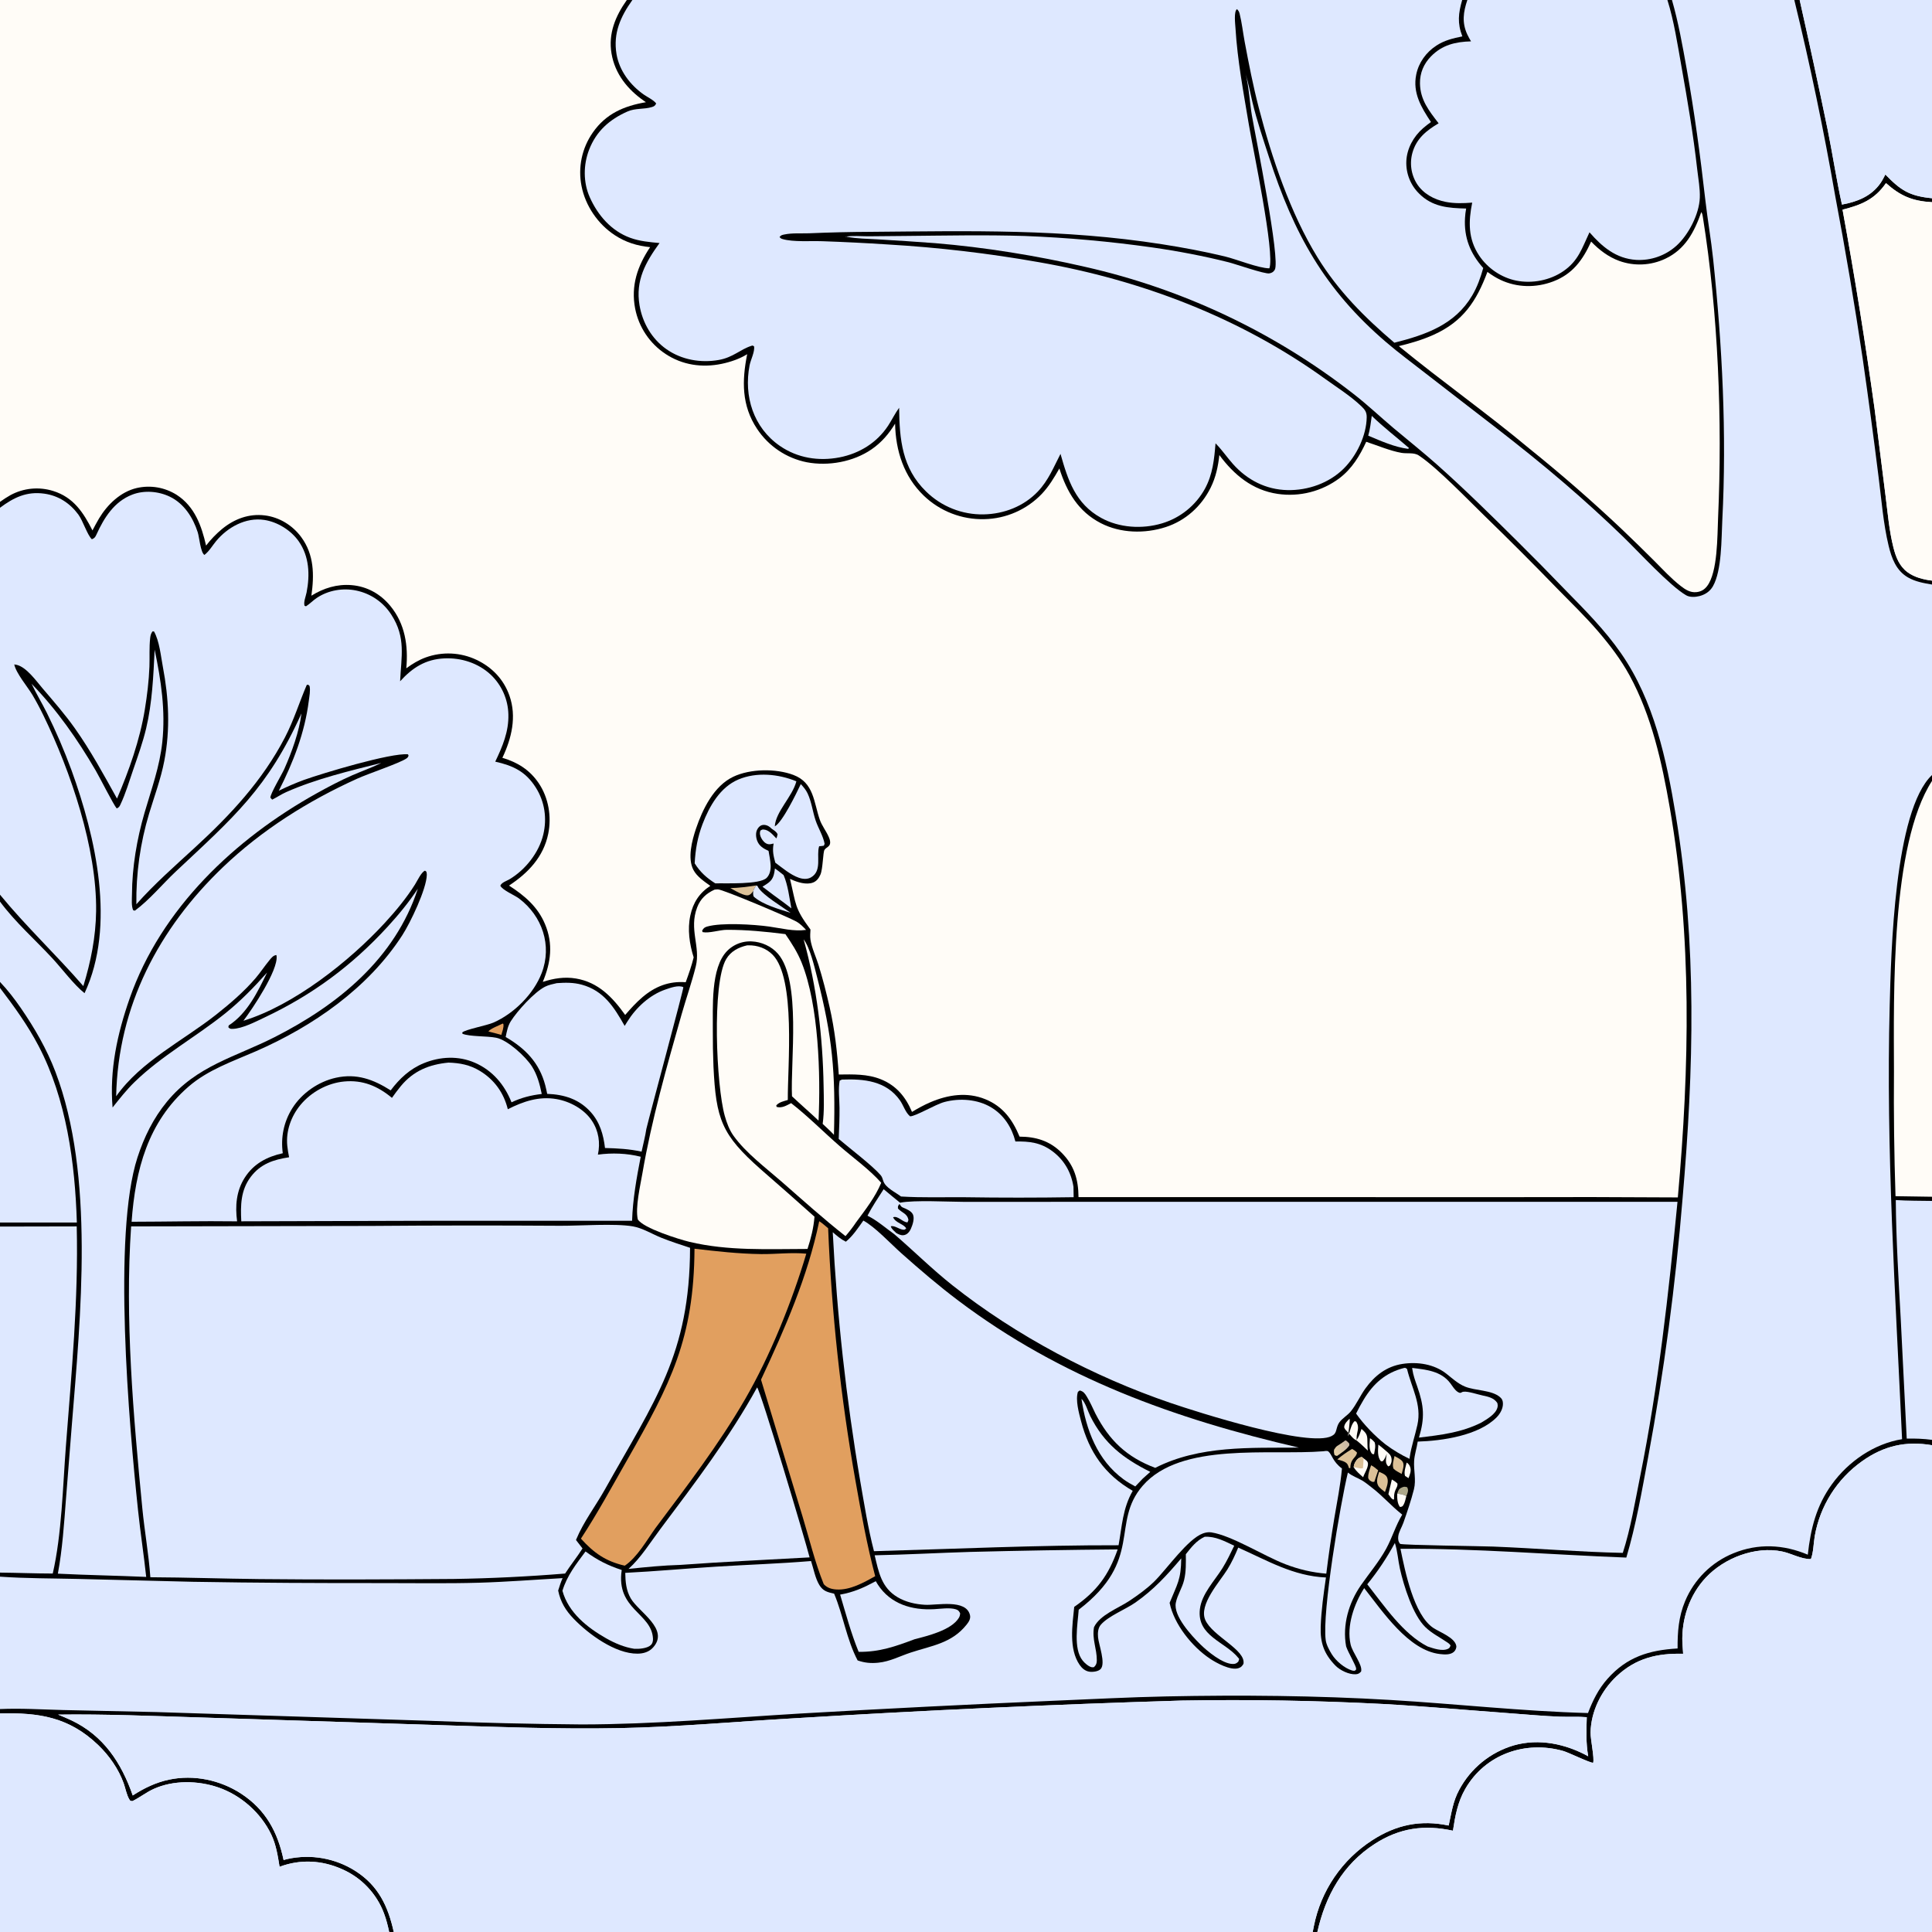 <svg xmlns="http://www.w3.org/2000/svg" width="1024" height="1024" viewBox="0 0 1024 1024" fill="none"><rect x="0" y="0" width="1024" height="1024" fill="#333333" stroke="none"/><g clip-path="url(#clip0_6921_1939)"><path d="M0 0H332.232H335.181H774.993H777.721H883.763H886.171H951.022H953.862H1024V105.073V107.164V307.738V309.815V410.777V413.905V634.301V636.517V763.155V765.983V1024H698.218H695.759H208.709H206.275H0V908.135V905.839V835.662V833.509V650.102V647.97V523.61V520.433V477.867V474.207V269.127V266.004V0Z" fill="black"></path><path d="M745.571 775.176C746.493 775.806 746.969 776.368 747.38 777.429C748.171 779.472 747.286 781.56 746.522 783.453L744.691 782.255C743.991 780.067 745.061 777.357 745.571 775.176Z" fill="#FFFCF7"></path><path d="M726.11 762.289C727.153 762.85 727.781 763.585 728.581 764.44C729.281 766.517 728.65 768.637 728.286 770.743C727.943 770.813 727.591 770.66 727.247 770.6C725.322 768.313 725.966 765.112 726.11 762.289Z" fill="#FFFCF7"></path><path d="M740.555 791.639C741.235 789.947 741.238 789.178 743.04 788.381C744.254 787.844 744.63 787.938 745.838 788.274C746.506 789.607 746.363 790.367 745.874 791.758C745.728 792.175 745.555 792.582 745.39 792.993C743.873 792.033 742.303 791.904 740.555 791.639Z" fill="#ACA789"></path><path d="M740.557 791.639C742.305 791.904 743.875 792.033 745.392 792.993C744.983 794.456 744.641 796.402 743.839 797.691C743.279 798.591 743.007 798.566 742.046 798.746C740.565 796.965 740.484 793.857 740.557 791.639Z" fill="#FFFCF7"></path><path d="M266.485 542.49L266.808 542.781C267.122 544.551 266.186 546.812 265.718 548.531C263.918 547.975 262.063 547.545 260.241 547.064L258.859 546.703C259.93 545.165 264.618 543.46 266.485 542.49Z" fill="#E19F5F"></path><path d="M737.705 784.158C738.894 784.823 739.728 785.346 740.684 786.345C740.714 787.206 740.626 787.668 740.236 788.442C739.237 790.421 738.861 791.566 738.876 793.811C738.878 794.026 738.887 794.24 738.893 794.455L738.661 794.835C737.561 794.677 736.579 792.857 735.875 791.966L737.705 784.158Z" fill="#FFFCF7"></path><path d="M726.728 776.625C728.071 777.223 729.302 778.389 730.465 779.302L728.422 785.38L727.476 785.444C726.058 784.769 725.88 784.795 725.171 783.42C725.075 780.984 725.953 778.895 726.728 776.625Z" fill="#DCC198"></path><path d="M387.086 470.705C391.726 470.644 396.264 469.958 400.85 469.318C400.19 470.306 399.503 471.115 399.265 472.296C398.586 473.132 398.015 473.975 396.987 474.398C394.68 475.347 389.175 471.775 387.086 470.705Z" fill="#DCC198"></path><path d="M739.123 771.717C740.473 772.5 742.601 773.441 743.444 774.77C744.536 776.492 743.369 779.43 742.889 781.248C741.356 780.245 739.949 779.775 738.604 778.441C737.771 776.367 738.682 773.842 739.123 771.717Z" fill="#DCC198"></path><path d="M713.094 763.412C713.957 763.813 713.561 763.56 714.436 764.365C715.343 765.2 715.122 765.009 715.16 766.104C713.672 768.427 710.989 769.986 708.789 771.606C708.246 771.756 707.85 771.428 707.343 771.214C707.026 770.131 706.917 769.482 707.089 768.363C707.707 767.404 708.044 766.762 709.048 766.179C710.482 765.347 711.763 764.399 713.094 763.412Z" fill="url(#paint0_linear_6921_1939)"></path><path d="M730.969 780.076C732.389 780.749 734.452 781.461 735.141 782.979C736.247 785.413 734.839 788.463 734.057 790.81C732.971 789.895 731.13 788.631 730.465 787.418C729.162 785.041 730.295 782.488 730.969 780.076Z" fill="#DCC198"></path><path d="M730.565 765.658C732.298 767.016 733.961 768.436 735.618 769.886C736.984 771.085 737.59 772.174 737.59 774.053C737.59 775.108 737.212 775.807 736.763 776.725L735.79 777.224C734.937 776.294 734.562 775.516 734.566 774.207C734.57 772.995 734.835 771.681 735.021 770.488C734.456 772.042 733.999 773.217 732.908 774.475L731.923 774.532C729.924 772.163 730.373 768.541 730.565 765.658Z" fill="#FFFCF7"></path><path d="M716.637 767.963C717.675 768.537 718.414 769.021 719.226 769.89C718.949 772.631 715.952 772.897 715.727 777.517C715.716 777.727 715.71 777.936 715.702 778.146L715.001 778.134C714.762 777.442 714.514 776.582 714.107 775.975C713.156 774.556 710.391 774.013 708.812 773.519C711.309 771.377 713.814 769.65 716.637 767.963Z" fill="#DCC198"></path><path d="M717.477 777.635C717.599 776.482 717.889 775.652 718.49 774.672C719.29 773.368 720.177 772.571 721.692 772.195L722.718 772.956C723.824 773.843 725.099 774.384 725.063 775.989C725.012 778.277 723.205 780.797 722.489 782.972C720.649 781.308 718.766 779.783 717.477 777.635Z" fill="#FFFCF7"></path><path d="M717.477 777.635C717.599 776.482 717.889 775.652 718.49 774.672C719.29 773.368 720.177 772.571 721.692 772.195L722.718 772.956C722.659 774.707 722.569 776.428 722.38 778.17C720.738 778.619 719.201 777.689 717.477 777.635Z" fill="#DCC198"></path><path d="M400.849 469.318C401.724 469.636 401.236 469.33 401.885 470.388C404.431 474.537 414.809 480.788 419.056 483.815C413.098 481.945 404.015 479.434 399.454 475.169C399.067 474.107 399.139 473.408 399.264 472.296C399.502 471.115 400.189 470.306 400.849 469.318Z" fill="#DEE8FF"></path><path d="M718.905 763.378C717.224 762.88 715.178 759.811 713.819 758.506C713.206 757.918 712.347 757.05 712.464 756.124C712.668 754.502 714.153 753.011 715.312 751.953C715.668 753.201 714.595 759.502 714.474 761.304C715.564 758.847 716.014 755.146 717.887 753.28L718.767 753.44C720.913 756.773 719.016 758.789 719.037 762.259C719.039 762.58 719.052 762.9 719.059 763.221C720.324 761.429 720.914 759.402 721.631 757.349C723.477 759.027 724.568 759.926 724.717 762.545C724.838 764.679 724.701 766.727 724.99 768.861C723.009 766.963 721.055 765.086 718.905 763.378Z" fill="#FFFCF7"></path><path d="M727.068 220.414C733.24 226.419 740.277 231.808 746.793 237.46L746.336 237.909C738.998 236.949 731.964 233.75 725.188 230.916C726.172 227.485 726.573 223.941 727.068 220.414Z" fill="#DEE8FF"></path><path d="M410.737 460.301C412.316 461.404 413.811 462.62 415.323 463.812C417.654 469.212 418.351 475.696 419.444 481.454L415.757 478.632C411.831 475.807 407.954 472.917 404.125 469.963C405.26 469.247 406.479 468.537 407.524 467.696C409.992 465.709 410.322 463.293 410.737 460.301Z" fill="#DEE8FF"></path><path d="M573.203 741.416C575.313 743.318 576.554 747.926 577.855 750.529C585.179 765.174 595.379 772.989 609.674 780.121L605.693 783.683L601.72 787.851C599.576 786.72 597.409 785.464 595.452 784.03C581.623 773.901 575.608 757.811 573.203 741.416Z" fill="#DEE8FF"></path><path d="M425.938 497.857C429.378 502.478 431.593 512.17 433.051 517.815C441.255 549.573 442.89 568.439 442.013 601.474C440.123 599.448 438.043 597.584 436.031 595.679C436.935 589.194 436.636 582.216 436.525 575.672C436.08 549.346 432.984 523.26 425.938 497.857Z" fill="#FFFCF7"></path><path d="M739.311 817.811C740.719 822.008 741.004 827.077 741.998 831.484C744.023 840.461 748.833 856.036 755.519 862.458C758.91 865.715 762.915 867.675 766.753 870.278C767.456 870.754 768.634 871.439 768.802 872.279C768.42 873.019 768.377 873.455 767.587 873.85C764.468 875.412 759.79 873.707 756.657 872.667C743.596 865.999 733.636 851.076 724.68 839.71C730.295 832.825 735.085 825.616 739.311 817.811Z" fill="#DEE8FF"></path><path d="M748.477 725.025C755.882 725.93 763.809 726.666 768.665 733.104C769.831 734.649 771.042 736.807 772.734 737.812C774.499 738.859 774.256 737.768 775.785 737.624C778.289 737.388 783.292 739.107 785.908 739.658C788.874 740.283 791.859 740.924 793.613 743.609C793.826 744.548 793.914 745.117 793.658 746.073C792.709 749.612 788.074 752.201 785.149 753.995C774.655 759.29 763.586 760.59 752.082 761.955C755.227 751.427 754.782 745.212 751.163 734.857C750.099 731.811 749.017 728.902 748.559 725.69C748.527 725.469 748.504 725.247 748.477 725.025Z" fill="#DEE8FF"></path><path d="M638.496 814.522C644.244 814.204 649.116 816.908 654.17 819.262C652.237 823.237 650.332 827.278 648.003 831.04C643.849 837.75 636.933 844.757 635.968 852.855C634.254 867.245 649.452 870.082 656.428 878.823C656.551 878.976 656.669 879.134 656.79 879.289L656.347 880.688C655.364 881.61 654.844 881.945 653.451 881.944C648.023 881.939 639.847 875.142 636.115 871.448C631.659 867.036 621.814 856.5 623.204 849.52C624.027 845.391 626.591 841.65 627.589 837.512C628.682 832.978 628.551 828.392 628.512 823.762C631.483 820.019 634.074 816.594 638.496 814.522Z" fill="#DEE8FF"></path><path d="M744.25 725.036C745.23 725.024 744.71 724.915 745.753 725.565C748.194 735.727 753.631 744.342 751.261 755.168C750.003 760.913 748.074 766.401 747.194 772.246L747.053 773.216C742.549 771.076 738.299 768.514 734.304 765.531C728.709 761.118 722.819 755.03 718.758 749.22C719.969 746.751 721.281 744.337 722.693 741.977C727.865 733.326 734.36 727.544 744.25 725.036Z" fill="#DEE8FF"></path><path d="M464.185 838.068C464.521 838.662 464.872 839.245 465.24 839.818C472 850.247 483.382 853.534 495.171 852.891C498.504 852.71 503.319 851.968 506.542 852.942C507.91 853.355 508.259 853.863 508.894 855.078C508.841 856.001 508.701 856.679 508.225 857.469C504.255 864.053 491.575 867.054 484.724 868.843C474.497 872.669 466.156 875.642 455.103 875.515C451.087 865.724 448.308 855.312 445.281 845.176C452.369 843.961 457.867 841.455 464.185 838.068Z" fill="#DEE8FF"></path><path d="M310.338 822.307C316.521 826.841 322.224 829.757 329.524 832.118C329.52 832.16 329.517 832.202 329.511 832.244C326.44 853.124 345.345 854.858 346.092 868.425C346.164 869.734 345.889 871.069 344.879 871.988C342.993 873.706 338.669 874.038 336.228 873.908C330.937 873.109 325.822 870.93 321.196 868.294C311.137 862.563 301.26 854.681 298.102 843.142C300.542 835.06 305.396 828.997 310.338 822.307Z" fill="#DEE8FF"></path><path d="M714.415 780.477C716.964 782.533 719.34 783.139 722.023 784.73C723.72 785.737 725.34 787.106 726.912 788.305C732.621 792.656 737.199 797.967 742.729 802.396C742.89 802.525 743.054 802.65 743.216 802.778C739.719 808.546 737.898 815.051 734.662 820.925C730.886 827.779 725.773 833.789 721.324 840.196C714.85 849.521 711.425 861.263 713.459 872.568C713.493 872.664 713.532 872.758 713.563 872.855C714.49 875.732 718.823 882.958 718.777 884.424C718.753 885.202 718.699 885.004 718.04 885.521C717.403 885.517 717.21 885.575 716.662 885.408C712.525 884.144 708.026 880.313 705.813 876.68C704.513 874.548 703.007 871.803 702.663 869.323C700.638 854.714 710.444 796.752 714.415 780.477Z" fill="#DEE8FF"></path><path d="M368.195 457.583C368.573 450.252 369.744 443.641 372.366 436.763C375.958 427.34 381.654 417.248 391.374 413.14C400.994 409.075 412.648 410.212 422.095 414.115C419.988 422.256 411.115 430.164 410.661 437.984C414.708 435.832 422.145 420.431 424.438 415.579C425.834 417.106 427.118 418.582 428.011 420.467C430.193 425.071 430.692 430.104 432.3 434.876C433.666 438.931 436.295 443.04 437.059 447.208L436.674 448.242C435.832 448.375 435.011 448.478 434.161 448.534C432.556 453.569 435.898 461.56 429.853 465.029C427.874 466.165 425.491 465.946 423.413 465.225C418.91 463.664 414.744 460.04 410.921 457.227C409.969 453.661 409.341 451.106 409.986 447.412C410.005 447.302 409.986 447.188 409.986 447.076C408.952 447.344 407.89 447.676 406.828 447.352C405.369 446.906 404.253 445.597 403.555 444.294C402.816 442.913 402.524 441.741 403.025 440.224C403.711 439.838 403.883 439.608 404.73 439.665C407.591 439.856 409.602 442.463 411.482 444.374C411.839 443.664 411.957 442.957 412.135 442.187C411.427 440.685 410.305 440.177 408.97 439.22C408.727 438.989 408.495 438.744 408.239 438.526C407.104 437.561 405.385 436.923 403.886 437.338C402.685 437.671 401.865 438.639 401.317 439.7C400.423 441.432 400.648 443.864 401.319 445.621C402.417 448.496 404.699 449.766 407.349 450.997C407.788 453.457 408.29 455.971 408.448 458.467C408.596 460.817 408.091 463.54 406.367 465.269C402.67 468.98 384.571 468.032 379.115 468.207C374.482 465.252 371.127 462.269 368.195 457.583Z" fill="#DEE8FF"></path><path d="M0 523.609C7.512 533.487 14.697 543.382 20.467 554.403C35.222 582.587 39.796 616.506 40.733 647.956L0 647.969V523.609Z" fill="#DEE8FF"></path><path d="M401.284 735.354C403.249 737.456 426.807 816.333 429.107 825.451C406.273 826.744 383.438 827.754 360.626 829.427C351.503 829.684 342.201 830.597 333.125 831.562C339.664 825.704 344.765 817.39 350.044 810.359C368.168 786.219 386.714 761.846 401.284 735.354Z" fill="#DEE8FF"></path><path d="M295.104 521.087C299.584 520.755 303.945 520.697 308.319 521.889C320.009 525.074 325.51 533.888 331.084 543.752C331.548 542.989 332.02 542.23 332.499 541.475C337.092 534.073 344.334 527.339 352.681 524.465C355.3 523.563 359.604 521.969 362.185 523.219C362.429 524.1 344.441 590.506 342.582 598.347C341.995 602.354 340.887 606.423 340.05 610.395C333.577 608.97 327.256 608.637 320.662 608.466C319.832 601.421 317.957 594.812 313.09 589.414C306.894 582.54 299.04 580.107 290.023 579.767C289.714 578.253 289.401 576.735 289.006 575.24C285.847 563.286 278.487 555.724 268.016 549.639C268.598 546.783 269.147 543.772 270.727 541.279C274.179 535.831 283.113 525.899 288.883 522.972C290.786 522.006 293.035 521.574 295.104 521.087Z" fill="#DEE8FF"></path><path d="M446.234 572.203C457.82 571.75 469.682 572.836 476.991 583.205C478.84 585.829 479.893 589.647 482.366 591.678C485.288 591.711 495.715 585.377 500.552 584.087C508.647 581.929 518.149 582.588 525.411 586.97C532.105 591.01 536.291 597.578 538.181 605.015C545.533 604.879 551.518 605.539 557.671 610.08C564.017 614.763 567.739 621.293 568.965 629.031L569.056 634.539C549.751 634.841 530.446 634.847 511.14 634.557C499.991 634.475 488.698 634.864 477.572 634.171C474.62 631.923 469.26 629.513 468.14 625.878C467.807 624.795 467.515 623.733 466.756 622.855C462.332 617.739 450.392 608.655 444.531 603.66C444.779 598.173 445.005 592.642 444.959 587.149C444.921 582.544 444.217 577.271 445.042 572.756L446.234 572.203Z" fill="#DEE8FF"></path><path d="M434.201 647.275C435.863 648.268 437.416 649.776 438.929 651C439.838 673.461 441.503 695.866 443.923 718.214C446.343 740.562 449.514 762.804 453.435 784.938C456.434 801.876 459.467 818.774 463.87 835.416C457.872 838.769 450.595 842.861 443.487 842.471C440.798 842.323 438.454 841.657 436.607 839.647C431.921 828.072 428.955 815.587 425.324 803.639L403.352 731.255C415.987 704.296 428.142 676.565 434.201 647.275Z" fill="#E19F5F"></path><path d="M395.91 501.071C396.148 501.062 396.386 501.048 396.623 501.042C401.372 500.93 406.095 502.596 409.465 505.987C421.925 518.518 417.418 565.037 417.553 583.011C415.298 583.704 413.094 584.078 411.445 585.862L411.615 586.683C414.581 587.432 416.763 585.958 419.325 584.685C428.366 591.737 436.411 599.921 445.042 607.442C452.336 613.798 460.621 619.646 467.067 626.889C463.993 634.363 458.61 641.303 453.798 647.772C452.047 650.399 450.196 652.788 448.133 655.177C436.465 646.019 425.515 636.141 414.358 626.379C405.891 618.972 395.355 611.149 388.779 601.978C386.557 598.879 385.186 595.1 384.15 591.457C379.643 575.596 377.248 521.251 384.901 508.328C387.361 504.174 391.363 502.138 395.91 501.071Z" fill="#FFFCF7"></path><path d="M701.288 769.207C701.956 769.12 703.48 768.801 704.062 769.307C706.154 771.13 706.223 774.558 711.268 778.332C710.478 787.167 708.667 795.99 707.203 804.736C705.587 814.485 704.173 824.263 702.963 834.071C695.36 833.447 688.409 831.802 681.277 829.071C669.909 824.717 652.922 813.865 641.998 812.189C640.516 811.962 638.998 812.24 637.6 812.744C629.514 815.659 618.461 831.639 611.816 838.186C607.896 842.048 603.223 845.388 598.657 848.438C592.724 852.4 582.966 855.906 579.848 862.436C578.719 868.781 581.373 873.875 581.333 879.987C581.323 881.61 580.985 882.474 579.85 883.603C579.392 883.676 579.083 883.759 578.596 883.653C576.904 883.288 574.869 881.435 573.824 880.134C568.716 873.778 571.188 860.859 571.737 853.188C606.198 826.752 588.554 807.305 605.597 787.54C625.833 764.074 673.174 771.503 701.288 769.207Z" fill="#DEE8FF"></path><path d="M0 650.103L40.664 650.02C41.607 688.86 37.891 727.837 34.926 766.524C33.287 787.912 32.741 813.215 27.958 834.008C18.629 833.989 9.322 833.607 0 833.51V650.103Z" fill="#DEE8FF"></path><path d="M368.101 661.848C379.915 663.231 391.466 664.539 403.38 664.689C411.331 664.79 419.441 663.696 427.355 664.481C419.739 690.002 408.163 718.769 394.811 741.774C380.935 765.684 363.963 787.826 347.409 809.916C342.781 816.379 337.75 825.402 331.147 829.846C321.046 827.533 314.804 823.136 307.906 815.511C316.687 802.093 324.588 787.517 332.543 773.583C355.477 733.405 367.813 709.432 368.101 661.848Z" fill="#E19F5F"></path><path d="M378.719 471.529C379.31 471.452 379.895 471.388 380.493 471.389C383.159 471.391 417.871 486.07 422.11 488.452C424.114 489.579 425.659 491.223 427.239 492.86C420.817 493.804 414.067 491.984 407.681 491.095C399.459 489.951 382.442 488.902 374.81 491.092C373.371 491.504 372.813 492.014 372.141 493.319L372.43 494.046C375.975 494.745 381.349 492.832 385.259 492.821C395.856 492.793 405.779 493.783 416.271 495.097C419.606 499.951 422.685 504.713 424.884 510.199C433.977 532.884 434.978 569.531 433.848 593.948C429.231 589.573 424.393 585.431 419.769 581.055C418.893 562.71 424.741 519.819 412.339 505.518C408.876 501.524 403.607 499.191 398.357 498.965C398.061 498.951 397.766 498.944 397.47 498.945C397.174 498.946 396.878 498.955 396.582 498.972C396.286 498.988 395.992 499.013 395.698 499.045C395.403 499.077 395.11 499.116 394.818 499.163C394.526 499.21 394.235 499.265 393.946 499.328C393.656 499.39 393.369 499.459 393.083 499.537C392.797 499.614 392.513 499.699 392.232 499.791C391.95 499.883 391.672 499.982 391.396 500.089C391.12 500.195 390.847 500.308 390.577 500.43C390.306 500.55 390.039 500.678 389.776 500.813C389.512 500.947 389.252 501.089 388.996 501.237C388.74 501.385 388.487 501.539 388.239 501.701C387.991 501.862 387.747 502.03 387.508 502.204C387.268 502.378 387.034 502.558 386.804 502.744C386.574 502.93 386.348 503.122 386.128 503.32C385.908 503.518 385.693 503.721 385.484 503.931C376.464 512.988 377.955 534.271 377.812 546.153C377.779 552.522 377.893 558.889 378.155 565.254C379.493 593.249 382.451 601.405 403.19 619.738C412.758 628.048 422.264 636.431 431.706 644.885C431.2 650.922 429.861 656.209 427.993 661.973C407.021 661.988 385.95 663.119 365.356 658.184C360.008 656.902 340.932 650.976 338.042 646.297C336.635 639.969 339.371 628.398 340.507 621.787C345.374 593.458 353.377 565.375 361.229 537.748C363.655 529.212 366.63 520.807 368.781 512.2C371.41 501.685 365.023 492.645 369.515 480.909C371.266 476.335 374.354 473.521 378.719 471.529Z" fill="#FFFCF7"></path><path d="M237.704 563.201C243.766 563.39 249.047 564.397 254.28 567.561C262.014 572.237 266.993 579.204 269.151 587.922C277.324 583.767 285.667 580.936 294.939 582.538C302.157 583.785 309.658 587.878 313.745 594.051C317.322 599.453 318.241 605.732 316.9 611.978C324.349 610.968 332.308 611.238 339.594 613.098C337.416 624.212 335.369 635.701 335.018 647.036L226.247 647.037L127.892 647.322C127.445 638.903 127.544 630.855 132.894 623.772C138.14 616.826 145.045 614.622 153.229 613.371C152.817 611.366 152.465 609.297 152.26 607.258C151.483 599.504 154.291 591.66 159.196 585.699C164.862 578.814 173.529 574.049 182.426 573.212C192.283 572.284 200.278 575.666 207.738 581.89C209.26 579.767 210.792 577.646 212.462 575.635C219.161 567.567 227.464 564.189 237.704 563.201Z" fill="#DEE8FF"></path><path d="M901.735 112.393C902.289 113.38 902.37 113.907 902.545 115.001C910.718 165.956 912.924 222.97 910.62 274.501C910.2 283.913 910.486 303.263 904.797 310.653C903.332 312.556 901.632 313.548 899.246 313.834C895.96 314.227 893.317 312.533 890.821 310.594C885.715 306.626 881.286 301.768 876.726 297.198C871.076 291.561 865.363 285.988 859.587 280.48C843.865 265.627 827.577 251.423 810.723 237.869C788.171 219.007 764.135 202.086 741.406 183.443C747.744 181.916 753.907 180.119 759.861 177.433C775.438 170.406 782.55 159.675 788.365 144.114C790.537 145.71 792.81 147.178 795.253 148.328C804.088 152.487 814.061 152.628 823.168 149.184C833.522 145.269 838.905 137.814 843.337 128.042C847.557 132.441 852.474 136.186 858.242 138.292C858.734 138.469 859.23 138.634 859.73 138.787C860.23 138.939 860.734 139.08 861.24 139.208C861.747 139.336 862.257 139.451 862.769 139.555C863.282 139.657 863.797 139.748 864.314 139.826C864.831 139.903 865.349 139.968 865.869 140.02C866.39 140.072 866.911 140.112 867.433 140.138C867.955 140.164 868.478 140.178 869 140.179C869.523 140.18 870.046 140.168 870.568 140.143C871.09 140.118 871.612 140.08 872.132 140.03C872.652 139.98 873.171 139.917 873.688 139.841C874.206 139.765 874.721 139.676 875.233 139.575C875.746 139.473 876.256 139.359 876.763 139.233C877.271 139.107 877.775 138.968 878.275 138.817C878.776 138.665 879.273 138.502 879.765 138.327C880.257 138.151 880.745 137.963 881.228 137.764C881.712 137.564 882.19 137.353 882.662 137.13C893.242 132.125 898.013 122.952 901.735 112.393Z" fill="#FFFCF7"></path><path d="M777.723 0H883.765C887.266 11.16 889.098 23.346 891.146 34.867C894.4 53.179 897.507 71.449 899.584 89.943C900.128 94.784 901.125 99.967 900.935 104.835C900.598 113.493 894.96 124.461 888.538 130.249C888.179 130.572 887.812 130.886 887.437 131.191C887.062 131.496 886.679 131.792 886.29 132.078C885.901 132.364 885.504 132.64 885.101 132.907C884.698 133.174 884.289 133.43 883.873 133.677C883.457 133.924 883.035 134.16 882.608 134.385C882.181 134.611 881.748 134.826 881.31 135.03C880.872 135.235 880.429 135.428 879.982 135.611C879.534 135.794 879.083 135.965 878.627 136.125C878.171 136.286 877.711 136.435 877.248 136.573C876.785 136.71 876.319 136.836 875.849 136.951C875.38 137.066 874.908 137.169 874.433 137.261C873.958 137.352 873.482 137.432 873.004 137.5C872.525 137.568 872.045 137.624 871.564 137.668C871.083 137.713 870.601 137.745 870.118 137.766C869.635 137.787 869.152 137.795 868.669 137.792C868.186 137.789 867.703 137.774 867.22 137.747C856.51 137.067 849.185 130.82 842.461 123.128C838.528 131.44 836.654 138.148 828.7 143.663C821.602 148.585 812.126 150.425 803.667 148.737C795.739 147.156 788.43 142.151 783.958 135.428C778.078 126.587 778.265 117.423 780.298 107.395C775.614 107.761 770.851 107.922 766.218 106.998C760.079 105.775 754.265 102.659 750.877 97.243C750.694 96.943 750.518 96.639 750.35 96.331C750.182 96.023 750.022 95.71 749.871 95.394C749.719 95.078 749.575 94.757 749.44 94.433C749.305 94.109 749.178 93.782 749.059 93.452C748.94 93.122 748.83 92.788 748.729 92.452C748.627 92.116 748.534 91.778 748.45 91.437C748.366 91.096 748.291 90.754 748.224 90.409C748.157 90.064 748.1 89.718 748.051 89.37C748.002 89.023 747.962 88.674 747.931 88.325C747.9 87.975 747.879 87.625 747.866 87.274C747.853 86.923 747.849 86.572 747.854 86.221C747.859 85.87 747.873 85.519 747.896 85.169C747.919 84.819 747.951 84.469 747.992 84.121C748.033 83.772 748.083 83.425 748.142 83.079C748.201 82.733 748.268 82.388 748.344 82.046C748.421 81.703 748.506 81.363 748.6 81.024C750.711 73.446 756.049 69.143 762.498 65.355C757.466 58.813 752.759 52.995 752.616 44.242C752.526 38.738 754.587 33.841 758.423 29.912C764.41 23.777 771.411 22.152 779.669 21.92C778.991 20.732 778.284 19.532 777.706 18.293C774.754 11.963 775.587 6.344 777.723 0Z" fill="#DEE8FF"></path><path d="M457.59 646.936C463.772 650.251 472.2 659.324 477.772 664.273C487.629 673.031 497.413 681.434 507.953 689.373C562.403 730.387 622.636 752.033 688.435 767.267C662.693 767.477 635.852 766.006 612.292 777.997C597.201 772.308 587.903 763.476 580.584 749.211C579.132 746.188 577.74 743.011 575.984 740.153C574.967 738.496 574.209 737.449 572.282 736.983L571.327 737.698C569.927 742.043 571.837 748.87 572.973 753.208C577.293 769.711 585.553 781.575 600.37 790.17C595.049 799.46 594.705 808.79 592.864 819.018C549.613 818.932 506.446 820.948 463.23 822.164C460.036 809.901 458.087 797.205 455.889 784.731C452.182 762.954 449.117 741.087 446.696 719.13C444.275 697.173 442.502 675.164 441.375 653.103C443.602 655.017 445.66 656.819 448.315 658.126C452.093 655.028 454.769 650.875 457.59 646.936Z" fill="#DEE8FF"></path><path d="M81.968 344.338C85.369 360.642 87.783 376.541 86.03 393.256C84.656 406.358 80.249 418.259 76.607 430.783C72.562 444.692 70.017 459.559 69.949 474.076C69.938 476.335 69.538 480.563 70.651 482.505L71.517 482.65C79.282 476.932 86.067 468.602 93.131 461.97C123.888 433.097 141.899 417.838 159.792 378.118C158.54 387.968 154.737 398.39 150.726 407.485C149.426 410.433 143.261 420.671 143.309 422.775L144.255 423.83C146.788 422.576 149.117 420.966 151.697 419.822C167.613 412.765 185.224 408.616 202.064 404.375L201.489 404.662C196.681 407.016 191.608 408.776 186.706 410.92C180.3 413.721 174.043 417.033 167.933 420.429C124.591 444.512 85.36 481.486 68.709 529.216C62.16 547.989 58.01 566.988 59.667 586.992C63.371 582.359 66.984 577.724 71.241 573.573C85.609 559.564 103.723 549.675 119.345 537.137C127.439 530.641 134.697 523.217 141.572 515.463C136.553 525.749 131.103 537.111 121.221 543.51L121.021 544.454C121.82 545.236 121.979 545.334 123.168 545.324C128.346 545.285 135.613 541.453 140.257 539.26C165.535 527.322 186.45 511.878 205.372 491.264C211.208 484.906 216.706 478.251 221.463 471.04C209.396 508.058 179.182 532.641 145.506 549.724C124.551 560.353 104.272 564.794 88.523 583.88C81.258 592.684 76.369 602.674 72.858 613.489C59.589 654.36 68.365 754.934 73.163 800.476C74.406 812.275 76.228 824.004 77.489 835.798C61.885 835.099 46.272 834.859 30.669 834.079C33.096 820.973 33.961 807.701 34.968 794.429L38.067 755.356C42.73 697.569 50.298 623.048 29.357 568.027C24.806 556.07 18.288 544.804 11.041 534.283C7.669 529.389 4.088 524.755 0 520.434V477.868C8.123 488.853 18.507 497.938 27.771 507.932C32.829 513.389 39.204 521.967 44.815 526.409C61.534 490.618 50.732 443.682 37.902 408.236C34.089 397.863 29.732 387.724 24.829 377.819C22.226 372.643 19.216 367.639 16.73 362.414C30.178 376.283 41.05 391.781 50.747 408.432C53.016 412.328 60.191 426.59 61.861 428.482C63.129 427.973 63.368 427.405 63.926 426.214C66.582 420.546 68.48 414.157 70.512 408.228C72.999 400.971 75.667 393.612 77.444 386.14C80.685 372.512 81.298 358.271 81.968 344.338Z" fill="#DEE8FF"></path><path d="M468.353 630.295C471.253 632.681 474.089 635.142 477.043 637.462C484.653 635.957 502.751 637.001 511.554 637.02L585.57 636.981L889.105 636.99C884.382 685.827 878.979 734.446 869.296 782.61C866.607 795.984 864.297 810.09 860.117 823.061C837.244 822.595 814.271 820.612 791.387 819.715C785.058 819.467 744.197 818.987 742.099 818.297C741.078 817.119 740.93 815.773 741.101 814.274C741.368 811.94 743.057 809.289 743.843 807.048C745.808 801.451 747.98 795.077 749.419 789.329C750.664 784.356 749.217 779.3 749.516 774.31C749.721 770.894 750.927 767.476 751.418 764.075C764.364 763.681 783.757 760.908 793.273 751.183C795.14 749.275 796.699 746.519 796.583 743.764C796.521 742.288 796.121 741.426 794.997 740.467C790.528 736.656 781.912 737.158 776.488 734.928C772.736 733.384 769.796 730.619 766.658 728.139C760.159 723.001 751.354 721.658 743.287 722.914C734.829 724.23 728.638 729.102 723.744 735.849C720.955 739.693 718.954 744.34 716.006 748C714.23 750.205 711.518 751.622 709.852 753.933C709.003 755.11 708.65 756.517 708.282 757.898C707.868 759.455 707.383 760.285 705.878 761.088C693.933 767.467 634.232 748.3 620.502 743.623C579.762 729.747 538.511 707.941 504.794 681.224C494.033 672.698 484.45 663.148 474.079 654.221C469.411 650.863 464.944 646.906 459.789 644.337C462.29 639.477 465.421 634.905 468.353 630.295Z" fill="#DEE8FF"></path><path d="M476.745 638.135C477.224 638.784 477.591 639.6 478.34 639.919C480.153 640.689 482.944 641.752 483.836 643.619C484.869 645.782 483.692 649.251 482.78 651.281C482.195 652.58 481.335 653.801 479.983 654.38C478.429 655.046 477.023 654.59 475.605 653.836C475.398 653.726 475.199 653.599 474.997 653.481C473.889 652.362 472.559 651.473 472.133 649.941C474.164 649.458 476.352 651.408 478.388 651.717C479.453 651.878 479.427 651.817 480.309 651.117C479.192 648.738 474.715 648.304 473.35 645.16C475.977 644.236 478.37 647.839 480.996 647.877L481.489 646.669C480.964 643.194 478.107 642.882 475.94 640.555C475.883 639.192 475.908 639.22 476.745 638.135Z" fill="black"></path><path d="M197.007 649.761C230.343 649.493 263.678 649.466 297.013 649.68C307.584 649.727 325.799 648.35 335.381 649.988C340.541 650.87 345.7 654.106 350.574 656.061C355.54 658.053 360.663 659.678 365.742 661.356C365.619 717.748 346.983 742.337 320.605 789.445C315.762 798.095 309.293 806.581 305.496 815.724C305.425 815.895 305.359 816.067 305.291 816.239L308.747 820.711C305.876 825.249 302.448 829.479 299.52 834.011C279.85 835.621 260.148 836.58 240.414 836.887C206.095 837.14 171.707 837.302 137.389 836.943C118.154 836.742 98.93 836.057 79.691 835.97C78.823 823.72 76.608 811.553 75.422 799.32C70.692 750.528 66.129 699.02 69.499 650.015L197.007 649.761Z" fill="#DEE8FF"></path><path d="M0 269.127C7.282 263.687 14.104 260.338 23.513 261.653C30.974 262.696 37.054 266.689 41.483 272.661C44.031 276.096 46.239 283.533 48.693 285.818C50.108 285.289 50.524 284.639 51.147 283.267C55.17 274.409 60.52 265.851 70.08 262.166C76.395 259.732 83.92 260.337 89.988 263.241C97.55 266.86 102.323 274.358 104.808 282.13C105.656 284.78 106.266 292.779 108.339 294.125C110.799 292.282 112.561 289.194 114.535 286.81C120.66 279.415 130.256 274.106 140.05 275.57C147.109 276.625 154.237 281.061 158.329 286.908C163.944 294.929 164.316 304.655 162.505 313.975C162.1 316.057 160.772 319.16 161.425 321.098L162.201 321.34C164.279 319.989 165.953 318.2 168.003 316.838C174.031 312.835 181.714 311.537 188.762 312.989C189.239 313.086 189.714 313.196 190.186 313.318C190.658 313.439 191.127 313.572 191.592 313.717C192.057 313.862 192.519 314.019 192.976 314.187C193.433 314.355 193.886 314.535 194.335 314.727C194.783 314.917 195.226 315.119 195.665 315.333C196.103 315.547 196.535 315.771 196.962 316.007C197.389 316.241 197.809 316.487 198.224 316.744C198.639 317 199.046 317.267 199.447 317.544C199.848 317.821 200.242 318.108 200.629 318.405C201.016 318.701 201.394 319.008 201.765 319.324C202.136 319.64 202.499 319.965 202.854 320.299C203.209 320.633 203.555 320.976 203.893 321.328C204.23 321.679 204.559 322.039 204.878 322.407C205.197 322.775 205.507 323.151 205.808 323.535C206.108 323.919 206.398 324.31 206.679 324.708C206.96 325.106 207.23 325.512 207.491 325.924C215.239 337.942 212.672 348.041 212.065 361.092C218.619 353.866 225.573 349.422 235.517 348.956C244.457 348.538 253.502 351.45 260.099 357.599C260.458 357.938 260.808 358.286 261.149 358.642C261.491 358.998 261.824 359.363 262.147 359.736C262.47 360.109 262.784 360.49 263.089 360.878C263.393 361.266 263.688 361.662 263.973 362.066C264.258 362.468 264.532 362.878 264.797 363.295C265.062 363.711 265.316 364.134 265.56 364.564C265.803 364.993 266.036 365.428 266.259 365.869C266.481 366.31 266.692 366.756 266.892 367.207C267.092 367.658 267.281 368.114 267.458 368.575C267.635 369.035 267.801 369.5 267.956 369.969C268.111 370.438 268.253 370.911 268.384 371.387C268.515 371.862 268.635 372.341 268.742 372.823C268.849 373.305 268.945 373.789 269.028 374.276C269.111 374.762 269.182 375.25 269.241 375.74C269.3 376.23 269.347 376.722 269.382 377.214C269.417 377.706 269.439 378.199 269.45 378.693C269.702 387.731 266.329 395.704 262.491 403.686C272.01 405.801 278.665 408.984 283.988 417.421C288.718 424.917 290.001 433.75 287.95 442.342C285.669 451.896 278.504 460.982 270.111 465.991C268.452 466.981 265.951 467.652 265.185 469.42C266.236 471.768 272.764 474.466 275.072 476.203C287.415 485.491 292.72 501.141 287.108 515.735C282.826 526.871 272.451 537.191 261.568 541.982C258.039 543.536 246.622 545.655 245.01 547.219L245.112 547.907C248.922 549.493 258.02 549.044 262.979 550.019C268.974 551.198 278.596 559.946 281.953 565.256C284.776 569.722 286.093 574.709 287.141 579.834C281.364 580.511 276.393 581.76 271.11 584.247C267.436 574.94 261.03 567.356 251.717 563.288C242.993 559.478 233.301 559.951 224.588 563.521C217.296 566.509 211.752 571.673 207.068 577.918C197.885 572.102 188.98 568.798 178.003 571.233C168.712 573.293 159.904 579.417 154.861 587.499C150.367 594.699 148.742 602.862 149.879 611.237C141.44 613.103 134.397 616.816 129.673 624.265C125.2 631.318 124.602 639.262 125.672 647.334C107.048 647.077 88.382 647.531 69.751 647.556C71.749 620.134 78.336 594.675 99.909 575.953C110.208 567.015 123.238 562.599 135.561 557.223C165.906 543.983 195.103 523.767 213.237 495.672C217.514 489.045 226.055 471.231 226.221 463.672C226.234 463.084 226.122 462.585 225.987 462.016L225.277 461.468C223.326 462.163 221.137 466.94 219.976 468.773C215.37 476.052 209.852 482.736 204.028 489.07C185.271 509.47 155.828 532.78 129.005 541.031C133.788 534.751 147.481 514.287 146.594 506.718C146.574 506.541 146.513 506.371 146.472 506.197C144.818 506.351 143.787 507.745 142.771 508.979C140.239 512.055 138.045 515.416 135.467 518.44C129.449 525.496 121.93 531.956 114.663 537.699C96.925 551.716 74.863 562.3 61.562 581.052C62.562 533.337 84.116 492.178 118.179 459.61C138.823 439.871 163.379 424.441 189.339 412.708C195.317 410.006 211.709 404.536 215.398 402.017C216.179 401.484 216.156 401.349 216.555 400.558L216.255 399.806C207.218 398.898 170.714 409.919 160.98 413.417C156.477 415.083 152.075 416.983 147.772 419.115C155.403 404.09 161.546 388.351 163.659 371.515C163.976 368.988 164.599 366.085 164.084 363.591L163.314 362.88L162.577 363.051C158.571 372.401 155.739 381.78 151.011 390.877C139.055 413.882 122.128 431.931 103.195 449.327C92.673 458.994 81.765 468.571 72.276 479.276C72.22 475.221 72.32 471.17 72.575 467.123C72.83 463.075 73.239 459.044 73.802 455.029C74.366 451.013 75.082 447.024 75.951 443.064C76.82 439.102 77.839 435.18 79.008 431.298C81.826 421.976 85.233 412.9 87.077 403.306C90.303 386.525 89.478 370.08 86.312 353.388C85.217 347.611 84.516 339.793 81.614 334.674L80.808 334.681C80.005 335.814 79.753 336.82 79.598 338.175C79.033 343.1 79.383 348.329 79.2 353.308C78.919 360.895 77.973 368.61 76.753 376.102C74.153 392.07 68.411 408.41 62.018 423.26C54.985 410.622 48.061 397.854 39.691 386.032C34.454 378.636 28.408 371.698 22.53 364.811C19.192 360.9 14.095 353.658 8.887 352.389C8.323 352.251 8.093 352.232 7.552 352.159C8.52 356.84 14.604 363.999 17.217 368.347C19.295 371.881 21.227 375.494 23.013 379.185C37.492 408.866 51.389 449.783 50.943 482.951C50.759 496.662 48.16 509.558 44.173 522.643C29.835 506.089 13.878 491.123 0 474.207V269.127Z" fill="#DEE8FF"></path><path d="M335.177 0H774.989C772.954 7.051 772.353 12.272 775.077 19.287C770.074 20.308 765.663 21.33 761.304 24.17C755.893 27.696 751.932 33.135 750.633 39.497C748.641 49.253 753.307 56.93 758.434 64.683C756.965 65.722 755.552 66.832 754.194 68.013C749.193 72.383 745.651 78.758 745.385 85.466C745.369 85.858 745.363 86.251 745.367 86.643C745.372 87.035 745.387 87.427 745.411 87.819C745.436 88.211 745.471 88.602 745.515 88.992C745.56 89.381 745.615 89.77 745.68 90.157C745.745 90.544 745.82 90.929 745.904 91.312C745.989 91.695 746.084 92.076 746.188 92.454C746.293 92.832 746.407 93.208 746.531 93.58C746.655 93.952 746.789 94.321 746.932 94.687C747.075 95.052 747.227 95.414 747.389 95.771C747.551 96.129 747.722 96.482 747.902 96.83C748.082 97.179 748.271 97.523 748.469 97.862C748.667 98.201 748.874 98.534 749.088 98.862C749.304 99.191 749.527 99.513 749.759 99.83C749.991 100.147 750.23 100.457 750.478 100.761C750.726 101.065 750.982 101.363 751.245 101.654C751.509 101.945 751.779 102.229 752.057 102.506C759.147 109.707 767.647 110.293 777.092 110.524C776.771 112.185 776.588 113.841 776.487 115.528C775.865 125.928 779.279 134.37 786.145 142.061C784.713 147.16 782.996 152.037 780.294 156.619C771.148 172.129 755.636 177.456 739.041 181.651C723.245 168.205 709.195 154.146 698.257 136.336C683.931 113.01 674.021 83.51 667.177 57.112C664.181 45.559 661.903 33.88 659.704 22.155C658.787 17.262 658.231 12.071 657.029 7.266C656.765 6.213 656.403 5.587 655.628 4.839C653.856 6.065 654.701 12.79 654.825 14.851C655.842 31.83 659.114 49.177 661.908 65.975C663.979 78.429 675.839 134.229 672.798 142.224C666.972 142.163 655.554 137.454 649.221 135.925C638.256 133.278 627.013 131.19 615.871 129.45C563.248 121.231 514.601 122.428 461.7 122.879C450.712 122.921 439.728 123.178 428.748 123.651C424.578 123.79 419.787 123.429 415.728 124.282C414.584 124.523 413.831 124.663 413.166 125.672C413.835 126.319 413.846 126.425 414.819 126.716C420.288 128.351 429.991 127.63 435.938 127.846C447.446 128.245 458.944 128.818 470.433 129.566C483.861 130.349 497.254 131.523 510.613 133.088C523.973 134.653 537.275 136.605 550.52 138.945C604.879 148.396 657.363 168.379 702.266 200.753C708.619 205.334 715.811 209.837 721.456 215.232C723.367 217.059 724.417 218.354 724.384 221.138C724.267 230.833 718.985 241.643 712.174 248.386C704.4 256.081 693.274 259.974 682.426 259.764C670.975 259.543 661.045 254.408 653.496 245.937C650.459 242.53 647.908 238.759 644.731 235.462L644.258 234.98C643.559 243.478 642.788 251.393 638.643 259.036C638.341 259.585 638.025 260.125 637.696 260.658C637.368 261.191 637.026 261.716 636.672 262.232C636.318 262.749 635.951 263.256 635.572 263.755C635.194 264.253 634.803 264.742 634.4 265.222C633.997 265.701 633.583 266.171 633.157 266.63C632.732 267.09 632.296 267.539 631.848 267.977C631.401 268.415 630.943 268.842 630.475 269.258C630.007 269.674 629.529 270.078 629.041 270.471C628.553 270.864 628.056 271.245 627.55 271.614C627.044 271.982 626.529 272.338 626.005 272.682C625.482 273.025 624.951 273.356 624.411 273.674C623.871 273.991 623.324 274.296 622.769 274.587C622.215 274.878 621.654 275.156 621.086 275.42C620.518 275.684 619.944 275.934 619.364 276.17C618.784 276.406 618.199 276.628 617.608 276.835C617.017 277.042 616.421 277.235 615.821 277.414C605.35 280.524 593.215 279.796 583.588 274.471C570.063 266.989 566.053 254.584 562.089 240.569C558.446 247.627 555.697 254.601 550.124 260.473C542.647 268.351 532.173 272.422 521.391 272.635C520.688 272.649 519.985 272.646 519.281 272.625C518.579 272.604 517.877 272.566 517.175 272.511C516.474 272.455 515.775 272.382 515.077 272.292C514.379 272.201 513.684 272.093 512.992 271.968C512.3 271.843 511.612 271.7 510.926 271.541C510.241 271.382 509.56 271.205 508.884 271.012C508.208 270.819 507.537 270.609 506.871 270.382C506.205 270.155 505.545 269.912 504.891 269.652C504.238 269.393 503.591 269.117 502.951 268.825C502.311 268.533 501.679 268.225 501.054 267.902C500.429 267.579 499.813 267.24 499.205 266.886C498.597 266.532 497.999 266.163 497.409 265.779C496.82 265.395 496.24 264.997 495.67 264.584C495.101 264.171 494.542 263.745 493.993 263.304C493.445 262.863 492.908 262.409 492.382 261.942C491.857 261.475 491.343 260.995 490.841 260.502C478.142 248.145 476.721 232.915 476.556 216.133C474.374 219.102 472.752 222.537 470.722 225.628C464.799 234.644 455.524 240.357 445.011 242.41C433.918 244.575 422.683 242.789 413.314 236.313C399.315 226.637 394.137 209.99 397.291 193.655C397.873 190.641 400.172 186.376 399.656 183.552C398.818 183.143 399.068 183.051 398.355 183.274C392.358 185.148 388.634 189.426 380.979 190.784C371.379 192.487 361.235 190.713 353.206 185.062C345.442 179.598 340.513 171.064 338.955 161.757C336.755 148.614 342.134 139.077 349.569 128.814C344.296 128.33 339.048 127.873 334.036 126.049C324.016 122.402 316.877 114.141 312.597 104.574C309.079 96.712 309.144 87.322 312.24 79.349C316.068 69.492 323.015 63.347 332.513 59.125C336.871 57.188 341.249 58.064 345.617 56.712C346.841 56.333 347.247 55.96 347.787 54.84C346.387 52.963 343.196 51.51 341.22 50.126C334.002 45.071 328.228 37.444 326.757 28.618C324.92 17.592 328.908 8.794 335.177 0Z" fill="#DEE8FF"></path><path d="M0 0H332.232C326.2 8.531 322.311 17.787 324.128 28.418C325.968 39.179 332.609 47.392 341.399 53.518C341.715 53.737 342.033 53.953 342.353 54.166C330.721 56.163 321.152 60.247 314.216 70.224C313.859 70.732 313.514 71.249 313.183 71.774C312.852 72.3 312.535 72.834 312.23 73.376C311.926 73.917 311.636 74.466 311.36 75.023C311.083 75.579 310.821 76.142 310.573 76.712C310.326 77.282 310.093 77.857 309.874 78.439C309.655 79.02 309.451 79.607 309.262 80.199C309.073 80.791 308.899 81.387 308.74 81.987C308.581 82.588 308.438 83.192 308.309 83.8C308.181 84.408 308.068 85.019 307.97 85.632C307.873 86.246 307.791 86.862 307.725 87.479C307.658 88.097 307.608 88.716 307.573 89.336C307.538 89.957 307.518 90.577 307.515 91.199C307.512 91.82 307.524 92.441 307.551 93.062C307.579 93.682 307.623 94.302 307.682 94.92C307.741 95.539 307.816 96.155 307.906 96.77C307.997 97.385 308.103 97.997 308.224 98.606C310.266 109.075 316.87 118.724 325.762 124.591C331.58 128.429 337.661 130.311 344.58 130.993C337.862 141.018 334.297 151.439 336.65 163.582C336.769 164.189 336.903 164.794 337.052 165.395C337.201 165.996 337.364 166.593 337.543 167.186C337.722 167.779 337.915 168.367 338.123 168.95C338.331 169.533 338.553 170.111 338.79 170.683C339.027 171.255 339.277 171.821 339.542 172.381C339.807 172.94 340.085 173.493 340.378 174.039C340.67 174.585 340.976 175.123 341.295 175.654C341.614 176.185 341.946 176.707 342.291 177.221C342.636 177.735 342.993 178.24 343.364 178.737C343.734 179.233 344.116 179.72 344.51 180.197C344.905 180.675 345.311 181.142 345.728 181.599C346.145 182.056 346.574 182.503 347.014 182.939C347.454 183.375 347.904 183.8 348.365 184.213C348.826 184.626 349.297 185.028 349.778 185.418C350.259 185.808 350.749 186.186 351.249 186.552C351.748 186.917 352.257 187.27 352.774 187.611C361.672 193.496 372.121 194.999 382.483 192.843C387.119 191.878 391.988 190.24 396.021 187.729C393.215 201.803 393.012 214.881 401.265 227.308C401.639 227.873 402.027 228.429 402.428 228.975C402.829 229.521 403.244 230.057 403.672 230.583C404.1 231.108 404.541 231.623 404.994 232.127C405.447 232.631 405.912 233.124 406.39 233.605C406.867 234.086 407.356 234.555 407.857 235.012C408.357 235.469 408.868 235.913 409.391 236.345C409.914 236.776 410.446 237.195 410.989 237.601C411.532 238.006 412.085 238.398 412.648 238.776C413.21 239.155 413.781 239.519 414.362 239.869C414.942 240.219 415.531 240.555 416.128 240.876C416.725 241.197 417.329 241.504 417.941 241.795C418.553 242.086 419.172 242.362 419.797 242.623C420.422 242.884 421.054 243.129 421.692 243.359C422.329 243.589 422.972 243.803 423.62 244.001C424.269 244.199 424.921 244.381 425.578 244.547C426.235 244.713 426.896 244.863 427.561 244.996C439.012 247.192 452.28 244.798 461.931 238.168C467.165 234.572 471.151 229.948 474.415 224.54C474.717 238.913 479.033 252.504 489.606 262.697C490.137 263.207 490.681 263.704 491.236 264.187C491.792 264.67 492.359 265.14 492.938 265.595C493.517 266.05 494.106 266.491 494.707 266.917C495.308 267.343 495.918 267.754 496.539 268.15C497.16 268.546 497.79 268.927 498.429 269.292C499.069 269.657 499.717 270.006 500.374 270.339C501.031 270.672 501.695 270.988 502.368 271.289C503.041 271.589 503.72 271.872 504.406 272.139C505.093 272.406 505.785 272.655 506.484 272.887C507.183 273.12 507.887 273.335 508.596 273.533C509.305 273.73 510.019 273.91 510.737 274.073C511.456 274.236 512.178 274.38 512.903 274.507C513.628 274.634 514.356 274.743 515.087 274.834C515.818 274.925 516.55 274.998 517.285 275.053C518.019 275.108 518.754 275.144 519.491 275.163C520.227 275.182 520.963 275.182 521.699 275.164C522.411 275.149 523.122 275.117 523.832 275.068C524.542 275.018 525.251 274.951 525.958 274.867C526.665 274.782 527.369 274.68 528.071 274.561C528.773 274.442 529.472 274.306 530.167 274.153C530.862 273.999 531.553 273.828 532.24 273.641C532.927 273.454 533.608 273.25 534.285 273.029C534.962 272.808 535.633 272.57 536.298 272.316C536.963 272.062 537.622 271.792 538.273 271.506C538.925 271.219 539.57 270.917 540.207 270.599C540.844 270.281 541.472 269.948 542.093 269.599C542.714 269.25 543.325 268.886 543.928 268.507C544.531 268.128 545.124 267.734 545.707 267.326C546.29 266.918 546.863 266.496 547.426 266.059C547.988 265.623 548.539 265.173 549.08 264.709C549.621 264.246 550.149 263.769 550.666 263.28C551.183 262.79 551.688 262.288 552.18 261.774C556.008 257.728 558.749 253.125 561.488 248.306C565.448 260.699 571.484 271.118 583.462 277.289C593.907 282.669 606.734 282.951 617.81 279.379C628.347 275.981 636.773 268.354 641.678 258.461C644.403 252.967 645.621 247.241 646.281 241.183C654.069 251.721 663.872 259.819 677.214 261.772C677.929 261.876 678.647 261.962 679.366 262.031C680.085 262.1 680.806 262.152 681.528 262.185C682.25 262.218 682.972 262.234 683.695 262.231C684.418 262.229 685.14 262.209 685.861 262.172C686.583 262.134 687.303 262.078 688.022 262.005C688.741 261.932 689.458 261.841 690.173 261.733C690.887 261.624 691.598 261.498 692.307 261.355C693.015 261.211 693.719 261.05 694.42 260.872C695.121 260.694 695.816 260.499 696.507 260.286C697.198 260.073 697.883 259.844 698.562 259.598C699.241 259.352 699.914 259.089 700.581 258.81C701.248 258.531 701.907 258.235 702.559 257.924C703.211 257.612 703.855 257.284 704.491 256.941C705.127 256.598 705.754 256.239 706.372 255.864C706.99 255.49 707.599 255.101 708.198 254.696C708.797 254.292 709.385 253.873 709.964 253.44C716.605 248.369 720.667 241.649 724.128 234.155C730.018 236.075 736.757 238.969 742.809 240.024C745.797 240.545 749.505 239.684 752.057 241.45C752.288 241.61 752.523 241.763 752.755 241.922C762.174 248.385 777.821 264.62 786.575 273.143C799.786 285.969 812.799 298.992 825.614 312.213C832.895 319.65 840.333 326.812 847.109 334.728C853.351 342.021 859.111 349.557 863.719 358.01C875.385 379.414 880.866 404.102 884.992 427.93C896.893 496.653 895.474 565.447 889.29 634.661C858.885 634.46 828.479 634.414 798.074 634.521L571.634 634.488C571.56 625.103 569.35 617.619 562.596 610.893C556.303 604.627 549.008 602.488 540.391 602.438C536.673 593.447 531.567 586.4 522.24 582.605C512.583 578.675 502.498 580.207 493.148 584.2C489.761 585.646 486.523 587.437 483.374 589.339C480.06 581.425 475.098 575.393 466.953 572.077C459.775 569.155 452.167 569.424 444.567 569.516C443.732 557.384 442.421 545.709 439.726 533.84C438.018 526.317 436.093 518.725 433.802 511.354C432.484 507.117 430.216 502.379 429.56 498.029C429.3 496.31 429.479 494.414 429.566 492.681C421.044 481.207 422.02 479.597 418.709 465.816L419.373 466.123C422.658 467.607 427.351 469.118 430.894 467.782C432.835 467.05 434.028 465.425 434.834 463.576C436.192 460.459 436.155 451.709 437.001 450.438C437.954 449.008 439.812 448.844 439.993 446.82C440.095 445.681 439.646 444.479 439.193 443.459C437.837 440.405 435.61 437.625 434.513 434.489C431.265 425.207 431.468 414.85 420.491 410.722C411.219 407.234 397.622 407.411 388.625 411.703C378.324 416.616 372.363 428.953 368.884 439.226C366.771 445.463 364.299 454.896 367.526 461.074C369.383 464.63 373.291 467.224 376.485 469.524C370.653 473.308 367.351 478.414 365.885 485.244C364.303 492.611 365.429 500.323 367.657 507.43C366.566 511.943 365.013 516.242 363.442 520.602C354.553 519.926 347.204 522.836 340.489 528.545C337.16 531.375 334.207 534.642 331.358 537.945C324.695 528.599 317.132 520.647 305.302 518.639C299.263 517.613 293.467 518.544 287.699 520.42C291.957 510.086 293.304 500.41 288.871 489.81C285.005 480.569 278.018 474.675 269.794 469.373C279.959 462.688 288.083 454.159 290.582 441.886C292.431 432.807 290.731 422.775 285.509 415.063C280.748 408.033 274.316 404.035 266.269 401.656C271.164 391.389 273.93 379.843 270.029 368.748C266.982 360.08 260.796 353.628 252.533 349.709C252.012 349.464 251.486 349.231 250.955 349.011C250.423 348.791 249.886 348.585 249.344 348.392C248.802 348.199 248.255 348.019 247.704 347.852C247.153 347.686 246.599 347.533 246.041 347.394C245.482 347.255 244.921 347.13 244.356 347.019C243.791 346.908 243.224 346.81 242.655 346.727C242.086 346.644 241.515 346.574 240.942 346.519C240.369 346.464 239.795 346.422 239.22 346.395C238.645 346.368 238.07 346.356 237.495 346.357C236.92 346.358 236.345 346.374 235.77 346.403C235.195 346.433 234.622 346.477 234.049 346.535C233.476 346.593 232.906 346.665 232.337 346.751C231.768 346.837 231.201 346.937 230.637 347.051C230.073 347.165 229.512 347.293 228.955 347.434C228.397 347.576 227.843 347.731 227.293 347.9C226.743 348.069 226.197 348.251 225.656 348.447C221.842 349.845 218.608 351.828 215.341 354.209C216.446 342.299 214.701 330.624 206.859 321.122C201.629 314.785 194.584 310.826 186.354 310.134C178.65 309.487 171.54 311.709 165.038 315.73C166.581 304.759 166.538 294.057 159.691 284.719C155.098 278.455 148.048 274.102 140.301 273.169C131.894 272.156 124.29 275.021 117.832 280.261C116.233 281.578 114.713 282.981 113.274 284.47C111.835 285.96 110.485 287.527 109.224 289.17C106.806 278.628 103.188 268.466 93.665 262.292C93.276 262.046 92.882 261.81 92.483 261.583C92.083 261.356 91.678 261.14 91.267 260.933C90.857 260.726 90.441 260.529 90.021 260.343C89.601 260.157 89.176 259.981 88.747 259.816C88.318 259.651 87.886 259.497 87.449 259.353C87.013 259.209 86.573 259.076 86.129 258.954C85.686 258.832 85.241 258.721 84.792 258.621C84.343 258.521 83.892 258.432 83.439 258.355C82.987 258.277 82.532 258.21 82.076 258.155C81.619 258.1 81.162 258.057 80.704 258.024C80.245 257.991 79.786 257.97 79.326 257.96C78.867 257.95 78.408 257.951 77.948 257.964C77.489 257.977 77.03 258.001 76.572 258.037C76.113 258.072 75.656 258.119 75.2 258.177C74.745 258.235 74.29 258.304 73.838 258.385C73.385 258.466 72.935 258.557 72.487 258.66C63.907 260.658 56.953 267.378 52.517 274.75C51.267 276.827 50.153 278.994 49.015 281.134C44.197 271.63 38.946 263.569 28.166 260.223C27.701 260.078 27.233 259.944 26.762 259.821C26.291 259.699 25.817 259.589 25.34 259.491C24.863 259.392 24.384 259.306 23.903 259.232C23.422 259.157 22.94 259.095 22.456 259.045C21.971 258.994 21.486 258.956 21 258.931C20.514 258.905 20.027 258.891 19.541 258.89C19.054 258.889 18.567 258.899 18.081 258.922C17.595 258.945 17.11 258.98 16.625 259.027C16.14 259.074 15.658 259.134 15.176 259.205C14.694 259.277 14.215 259.361 13.738 259.456C13.26 259.551 12.786 259.659 12.314 259.778C11.842 259.897 11.373 260.028 10.908 260.171C10.443 260.314 9.981 260.468 9.523 260.634C9.066 260.8 8.613 260.977 8.164 261.166C7.715 261.355 7.271 261.555 6.833 261.766C6.394 261.977 5.961 262.198 5.533 262.431C3.62 263.515 1.775 264.706 0 266.004V0Z" fill="#FFFCF7"></path><path d="M886.171 0H951.022H953.862H1024V105.073V107.164V307.738V309.815V410.777V413.905V634.301V636.517V763.155V765.983V1024H698.218H695.759H208.709H206.275H0V908.135V905.839V835.662C13.775 836.635 27.766 836.542 41.578 836.873L102.354 838.382C135.998 838.961 169.541 839.106 203.19 839.068C220.021 839.049 236.931 839.359 253.749 838.876C268.585 838.45 283.374 837.271 298.19 836.444C297.222 838.575 296.556 840.798 295.841 843.023C297.083 849.119 299.819 853.59 304.089 858.013C311.896 866.102 326.117 876.587 337.916 876.473C341.05 876.443 344 875.574 346.151 873.191C354.953 863.446 338.503 854.444 334.297 847.15C331.857 842.919 331.487 838.386 331.395 833.646C347.504 832.841 363.6 831.341 379.704 830.345C396.409 829.311 413.205 828.77 429.877 827.383C431.169 831.341 432.103 836.543 434.263 840.079C436.282 843.382 438.607 843.874 442.114 844.68C446.922 856.172 448.734 868.981 454.558 880.06C458.248 881.354 461.616 881.663 465.504 881.268C471.754 880.633 476.891 877.8 482.725 875.883C493.954 872.193 504.437 870.981 512.286 861.127C513.454 859.661 514.584 857.983 514.101 855.997C512.005 847.386 496.515 850.921 490.285 850.576C485.246 850.297 480.123 849.159 475.748 846.564C467.138 841.458 465.721 833.241 463.592 824.335C480.508 824.004 497.42 823.049 514.336 822.543C540.352 821.88 566.372 821.437 592.395 821.214C587.543 834.998 581.347 843.38 569.353 851.686C568.383 861.376 566.4 873.93 572.233 882.425C573.445 884.191 575.17 885.695 577.351 886.025C579.094 886.289 582.101 885.975 583.371 884.608C586.156 881.611 582.337 871.655 581.988 867.825C581.782 865.555 581.909 862.921 583.482 861.114C587.49 856.512 596.527 853.055 601.789 849.373C611.534 842.555 618.45 834.959 626.084 825.964C625.959 837.414 623.985 839.511 619.922 849.542C622.239 860.875 631.796 872.765 641.266 879.106C644.721 881.419 652.194 885.482 656.377 884.177C657.789 883.737 658.288 883.121 659.053 881.909C660.494 874.458 642.604 867.222 638.825 858.589C635.271 850.472 646.516 838.359 650.57 831.789C652.851 828.09 654.626 824.259 656.282 820.249C671.722 827.103 685.386 835.343 702.78 836.096C701.542 844.737 700.3 853.422 699.994 862.157C699.694 870.731 701.768 876.598 707.792 882.786C710.22 885.281 715.008 887.62 718.563 887.391C719.955 887.301 720.475 886.923 721.41 885.95C722.344 882.389 716.871 876.06 715.845 871.579C713.592 861.729 717.759 849.98 723.048 841.74C732.778 854.053 746.508 874.742 763.151 876.675C765.547 876.953 768.883 877.245 770.759 875.352C771.481 874.623 772.037 873.334 771.852 872.307C771.065 867.945 763.104 865.099 759.693 862.837C749.296 855.941 744.667 832.579 742.273 820.89C782.252 820.614 822.075 824.034 861.988 825.548C867.093 808.426 870.242 790.248 873.495 772.675C877.716 749.911 881.354 727.054 884.409 704.104C887.464 681.154 889.931 658.141 891.811 635.065C897.755 566.135 899.517 500.663 888.176 432.052C883.257 402.294 876.659 371.483 859.211 346.305C850.606 333.888 840.017 323.288 829.489 312.533C821.138 303.843 812.679 295.259 804.112 286.781C790.272 273.053 776.325 259.305 761.75 246.351C754.244 239.68 746.36 233.413 738.671 226.952C731.521 220.944 724.679 214.412 717.297 208.71C714.692 206.68 712.06 204.686 709.4 202.728C706.741 200.771 704.055 198.85 701.342 196.966C698.63 195.083 695.892 193.237 693.129 191.428C690.366 189.619 687.578 187.849 684.766 186.117C681.955 184.385 679.12 182.692 676.261 181.038C673.402 179.385 670.522 177.77 667.619 176.195C664.716 174.62 661.792 173.086 658.847 171.592C655.902 170.097 652.937 168.644 649.952 167.231C646.967 165.818 643.964 164.447 640.941 163.117C637.918 161.787 634.878 160.499 631.82 159.252C628.762 158.005 625.687 156.801 622.596 155.639C619.505 154.477 616.398 153.358 613.276 152.281C610.154 151.204 607.018 150.171 603.867 149.18C600.717 148.19 597.554 147.243 594.377 146.339C591.2 145.436 588.012 144.576 584.812 143.761C581.612 142.945 578.401 142.173 575.18 141.446C549.474 135.517 521.897 131.046 495.584 128.876C485.473 128.116 475.355 127.447 465.232 126.87C459.944 126.539 454.185 126.543 448.998 125.527C448.037 125.338 448.397 125.233 447.946 125.409C448.023 125.42 448.099 125.457 448.175 125.444C451.924 124.799 456.288 125.239 460.117 125.242C466.674 125.221 473.231 125.16 479.788 125.06C500.857 124.876 522.1 124.411 543.154 125.076C565.795 125.949 588.333 127.973 610.767 131.15C624.186 133.069 638.078 135.7 651.213 139.018C654.875 139.943 670.293 145.332 672.747 144.901C674.088 144.666 674.89 144.196 675.634 143.026C678.861 137.95 665.287 71.578 663.501 61.037C662.409 54.595 661.871 45.326 660.243 39.382C660.207 39.249 660.166 39.118 660.127 38.986C661.719 44.049 662.58 48.963 663.805 54.087C666.175 64.005 669.467 73.634 672.606 83.326C685.75 123.901 702.04 153.379 734.614 181.307C741.388 187.115 748.632 192.433 755.661 197.933C780.245 217.171 805.468 235.728 829.137 256.111C839.812 265.268 850.205 274.735 860.316 284.512C868.429 292.358 885.045 310.542 893.698 315.518C895.674 316.654 898.613 316.495 900.75 315.936C903.785 315.142 906.331 313.47 907.897 310.706C912.655 302.311 912.357 285.459 912.852 275.843C915.223 229.763 912.834 183.16 908 137.301C906.91 126.963 905.085 116.726 903.91 106.394C901.227 82.814 898.12 59.61 893.93 36.237C891.772 24.202 889.568 11.755 886.171 0Z" fill="#DEE8FF"></path><path d="M951.023 0H953.863C958.995 22.805 963.929 45.652 968.665 68.543C971.341 81.805 973.355 95.232 976.271 108.436C984.286 106.947 991.746 104.112 996.648 97.122C997.664 95.674 998.47 94.058 999.281 92.49C1007.41 100.902 1012.04 103.891 1024 105.073V107.164C1013.64 106.584 1007.3 103.896 999.609 97.057C993.578 105.777 986.503 108.62 976.589 111.127C982.99 146.128 988.643 181.25 993.549 216.491L999.371 262.713C1000.52 271.795 1001.3 281.24 1003.54 290.123C1004.81 295.185 1006.65 300.029 1011 303.259C1014.69 305.999 1019.49 307.189 1024 307.738V309.815C1019.65 309.096 1015.16 308.286 1011.29 306.06C1005 302.439 1002.61 295.905 1001 289.226C998.166 277.471 997.25 264.94 995.702 252.938C993.092 231.964 990.281 211.017 987.271 190.096C982.991 161.275 978.139 132.551 972.713 103.924C966.646 69.04 959.416 34.399 951.023 0Z" fill="black"></path><path d="M953.859 0H1024V105.073C1012.04 103.891 1007.41 100.902 999.277 92.49C998.466 94.058 997.66 95.674 996.644 97.122C991.742 104.112 984.282 106.947 976.267 108.436C973.351 95.232 971.337 81.805 968.661 68.543C963.925 45.652 958.991 22.805 953.859 0Z" fill="#DEE8FF"></path><path d="M999.606 97.057C1007.3 103.895 1013.64 106.583 1024 107.163V307.737C1019.49 307.188 1014.69 305.998 1011 303.258C1006.65 300.028 1004.81 295.184 1003.54 290.122C1001.3 281.239 1000.52 271.794 999.368 262.712L993.546 216.49C988.64 181.249 982.987 146.128 976.586 111.126C986.5 108.619 993.575 105.776 999.606 97.057Z" fill="#FFFCF7"></path><path d="M1024 410.777V413.905V634.301V636.517V763.155V765.983C1010.13 763.634 998.473 766.269 986.964 774.449C986.143 775.03 985.337 775.63 984.546 776.25C983.755 776.87 982.979 777.51 982.219 778.168C981.458 778.826 980.715 779.503 979.988 780.197C979.261 780.891 978.551 781.603 977.859 782.332C977.167 783.062 976.493 783.807 975.837 784.569C975.182 785.332 974.545 786.11 973.928 786.903C973.31 787.697 972.712 788.505 972.134 789.327C971.556 790.15 970.999 790.986 970.462 791.836C969.925 792.686 969.409 793.549 968.914 794.423C968.419 795.299 967.945 796.186 967.494 797.084C967.043 797.982 966.613 798.891 966.206 799.81C965.799 800.73 965.415 801.659 965.054 802.597C964.692 803.535 964.354 804.482 964.039 805.436C963.724 806.391 963.432 807.353 963.164 808.322C962.895 809.291 962.651 810.266 962.431 811.247C962.21 812.228 962.014 813.214 961.842 814.204C961.194 818.081 961.199 822.692 959.817 826.34C954.838 826.494 949.495 823.35 944.622 822.332C930.359 819.353 913.835 825.757 904.107 836.164C895.437 845.438 891.184 858.123 891.697 870.742C891.794 872.674 891.927 874.603 892.098 876.529C878.343 876.202 867.035 878.835 856.774 888.497C848.743 896.059 843.241 907.067 843.039 918.201C842.97 922.012 845.187 931.944 844.398 934.289C843.162 934.621 831.438 928.875 828.595 928.068C808.534 922.374 787.251 929.743 776.661 948.085C772.6 955.118 771.282 962.408 770.093 970.314C754.996 967.008 741.814 968.806 728.637 977.306C711.63 988.277 702.584 1004.7 698.218 1024H695.759C695.937 1022.95 696.164 1021.91 696.381 1020.86C696.61 1019.7 696.869 1018.55 697.156 1017.41C697.443 1016.26 697.758 1015.13 698.103 1014C698.447 1012.87 698.819 1011.75 699.22 1010.64C699.621 1009.53 700.049 1008.43 700.505 1007.34C700.961 1006.25 701.444 1005.18 701.954 1004.11C702.464 1003.05 703 1002 703.563 1000.96C704.126 999.925 704.714 998.904 705.329 997.896C705.943 996.889 706.582 995.898 707.246 994.922C707.911 993.947 708.599 992.989 709.311 992.049C710.024 991.109 710.759 990.186 711.518 989.282C712.277 988.379 713.057 987.495 713.86 986.63C714.663 985.766 715.488 984.922 716.334 984.099C717.179 983.277 718.045 982.476 718.931 981.696C719.817 980.917 720.722 980.16 721.646 979.426C722.569 978.692 723.511 977.982 724.471 977.296C725.431 976.61 726.407 975.948 727.4 975.31C740.124 967.096 753.067 964.453 767.819 967.575C769.34 960.801 770.056 954.803 773.425 948.604C773.8 947.901 774.193 947.208 774.603 946.524C775.013 945.84 775.44 945.167 775.883 944.504C776.326 943.842 776.786 943.191 777.262 942.551C777.738 941.911 778.229 941.284 778.736 940.668C779.243 940.053 779.765 939.451 780.302 938.861C780.839 938.272 781.39 937.696 781.955 937.134C782.52 936.572 783.099 936.025 783.692 935.491C784.285 934.959 784.89 934.441 785.508 933.937C786.127 933.434 786.757 932.946 787.4 932.474C788.042 932.002 788.696 931.547 789.361 931.107C790.026 930.668 790.702 930.245 791.388 929.839C792.075 929.434 792.771 929.046 793.476 928.674C794.181 928.303 794.895 927.949 795.618 927.613C796.341 927.277 797.072 926.96 797.811 926.66C798.55 926.361 799.296 926.08 800.049 925.817C800.802 925.555 801.56 925.311 802.325 925.086C815.736 921.279 829.786 924.269 841.779 930.853C840.541 923.852 840.807 917.214 841.022 910.145C836.293 909.742 831.467 910.06 826.716 909.879C818.221 909.555 809.691 908.761 801.208 908.142C778.586 906.492 755.995 904.442 733.347 903.164C697.698 901.316 662.027 900.704 626.336 901.329C558.181 903.393 490.074 906.505 422.015 910.665C390.796 912.421 359.372 915.348 328.12 915.943C295.844 916.558 263.714 915.317 231.467 914.304L105.558 910.271C80.659 909.507 55.72 908.441 30.806 908.773C33.109 909.726 35.428 910.678 37.683 911.741C54.848 919.836 64.316 934.273 70.358 951.633C76.35 947.746 82.629 944.717 89.655 943.237C102.712 940.485 116.74 943.426 127.862 950.713C140.847 959.22 147.193 971.03 150.312 985.843C151.012 985.641 151.703 985.452 152.415 985.294C153.179 985.126 153.947 984.977 154.719 984.847C155.49 984.717 156.265 984.605 157.042 984.513C157.819 984.421 158.597 984.347 159.378 984.293C160.159 984.239 160.94 984.204 161.723 984.188C162.505 984.173 163.287 984.177 164.069 984.199C164.851 984.222 165.632 984.264 166.413 984.324C167.193 984.386 167.971 984.466 168.747 984.564C169.523 984.664 170.296 984.782 171.067 984.919C171.838 985.056 172.604 985.212 173.367 985.386C174.13 985.561 174.888 985.754 175.641 985.966C176.394 986.178 177.142 986.409 177.884 986.657C178.626 986.905 179.361 987.172 180.09 987.456C180.819 987.741 181.54 988.043 182.254 988.363C182.968 988.683 183.674 989.021 184.372 989.375C185.069 989.73 185.758 990.102 186.437 990.49C187.116 990.878 187.786 991.283 188.445 991.704C200.605 999.516 205.671 1010.36 208.709 1024H206.275C205.565 1020.67 204.761 1017.41 203.557 1014.22C203.316 1013.57 203.058 1012.93 202.785 1012.29C202.512 1011.66 202.223 1011.03 201.918 1010.4C201.613 1009.78 201.292 1009.17 200.956 1008.56C200.621 1007.96 200.27 1007.36 199.904 1006.77C199.539 1006.18 199.158 1005.61 198.763 1005.04C198.368 1004.47 197.96 1003.91 197.537 1003.36C197.114 1002.81 196.678 1002.28 196.228 1001.75C195.778 1001.22 195.315 1000.71 194.84 1000.21C194.364 999.704 193.876 999.212 193.376 998.732C192.875 998.254 192.363 997.788 191.84 997.335C191.316 996.882 190.781 996.442 190.235 996.016C189.69 995.59 189.134 995.178 188.567 994.779C188 994.381 187.424 993.998 186.839 993.628C186.253 993.259 185.658 992.904 185.055 992.564C184.451 992.225 183.839 991.901 183.22 991.592C182.6 991.284 181.973 990.991 181.338 990.713C170.636 985.91 159.146 985.31 148.178 989.438C147.216 983.534 146.38 977.872 143.794 972.404C138.342 960.88 127.715 951.488 115.675 947.361C104.94 943.681 91.847 943.436 81.386 948.203C77.496 949.975 74.092 952.714 70.23 954.607C69.053 954.535 69.111 954.629 68.522 953.666C67.144 951.409 66.484 947.788 65.574 945.235C62.854 937.605 57.855 930.48 52.032 924.9C36.52 910.038 20.665 907.686 0 908.135V905.839C11.092 905.346 22.316 906.072 33.416 906.354L82.841 907.43L227.972 912.075C254.746 913.136 281.53 913.774 308.323 913.99C346.926 913.943 385.578 910.529 424.09 908.21C469.074 905.618 514.074 903.352 559.091 901.411C578.814 900.604 598.575 899.535 618.309 899.132C657.742 898.328 697.745 898.68 737.128 901.025C772.022 903.103 806.698 907.005 841.674 907.951C844.232 901.241 847.198 895.223 852.005 889.808C862.331 878.177 874.057 874.606 889.161 873.72C889.094 864.936 889.708 856.895 893.118 848.699C893.415 847.985 893.729 847.278 894.061 846.579C894.392 845.881 894.741 845.19 895.107 844.508C895.473 843.827 895.855 843.155 896.254 842.492C896.653 841.829 897.069 841.176 897.5 840.534C897.932 839.892 898.379 839.261 898.842 838.641C899.305 838.021 899.782 837.413 900.275 836.817C900.768 836.221 901.276 835.637 901.798 835.066C902.319 834.495 902.855 833.937 903.405 833.392C903.954 832.848 904.517 832.317 905.093 831.8C905.668 831.284 906.256 830.782 906.857 830.294C907.458 829.806 908.07 829.334 908.694 828.877C909.318 828.42 909.953 827.978 910.599 827.552C911.245 827.127 911.901 826.718 912.568 826.324C913.234 825.931 913.909 825.554 914.594 825.194C915.279 824.834 915.973 824.492 916.675 824.166C917.376 823.841 918.086 823.533 918.803 823.243C931.874 817.894 945.326 818.591 958.171 824.014C959.686 810.233 962.663 798.156 970.931 786.712C979.665 774.624 993.314 765.185 1008.14 762.795C1004.64 686.225 999.551 609.599 1001.58 532.901C1002.31 505.586 1003.94 429.785 1024 410.777Z" fill="black"></path><path d="M1004.8 636.057C1011.17 636.468 1017.62 636.415 1024 636.518V763.156C1019.48 762.538 1015.15 762.415 1010.6 762.486L1007.46 699.709C1006.3 678.536 1004.97 657.262 1004.8 636.057Z" fill="#DEE8FF"></path><path d="M1004.66 634.006C1003.94 611.944 1003.66 589.877 1003.84 567.804C1003.74 527.324 1002.1 447.857 1024 413.904V634.3L1004.66 634.006Z" fill="#FFFCF7"></path><path d="M0 908.136C20.665 907.687 36.52 910.039 52.032 924.901C57.855 930.481 62.854 937.606 65.574 945.236C66.484 947.789 67.144 951.41 68.522 953.667C69.111 954.63 69.053 954.536 70.23 954.608C74.092 952.715 77.496 949.976 81.386 948.204C91.847 943.437 104.94 943.682 115.675 947.362C127.715 951.489 138.342 960.881 143.794 972.405C146.38 977.873 147.216 983.535 148.178 989.439C159.146 985.311 170.636 985.911 181.338 990.714C181.973 990.991 182.6 991.284 183.22 991.593C183.839 991.901 184.451 992.225 185.055 992.565C185.658 992.905 186.253 993.259 186.839 993.629C187.424 993.998 188 994.382 188.567 994.78C189.134 995.178 189.69 995.591 190.235 996.017C190.781 996.443 191.316 996.882 191.84 997.336C192.363 997.788 192.875 998.254 193.376 998.733C193.876 999.212 194.364 999.705 194.84 1000.21C195.315 1000.71 195.778 1001.22 196.228 1001.75C196.678 1002.28 197.114 1002.81 197.537 1003.36C197.96 1003.91 198.368 1004.47 198.763 1005.04C199.158 1005.61 199.539 1006.18 199.904 1006.77C200.27 1007.36 200.621 1007.96 200.956 1008.56C201.292 1009.17 201.613 1009.78 201.918 1010.4C202.223 1011.03 202.512 1011.66 202.785 1012.29C203.058 1012.93 203.316 1013.57 203.557 1014.22C204.761 1017.41 205.565 1020.67 206.275 1024H0V908.136Z" fill="#DEE8FF"></path><path d="M892.099 876.529C891.928 874.603 891.794 872.674 891.698 870.742C891.185 858.123 895.438 845.438 904.108 836.164C913.836 825.757 930.36 819.353 944.623 822.332C949.496 823.35 954.839 826.494 959.818 826.34C961.2 822.692 961.195 818.081 961.843 814.204C962.015 813.214 962.211 812.228 962.432 811.247C962.652 810.266 962.896 809.291 963.165 808.322C963.433 807.353 963.724 806.391 964.04 805.436C964.354 804.482 964.693 803.535 965.055 802.597C965.416 801.659 965.8 800.73 966.207 799.81C966.614 798.891 967.043 797.982 967.495 797.084C967.946 796.186 968.419 795.299 968.915 794.423C969.409 793.549 969.925 792.686 970.463 791.836C970.999 790.986 971.557 790.15 972.135 789.327C972.713 788.505 973.311 787.697 973.929 786.903C974.546 786.11 975.183 785.332 975.839 784.569C976.494 783.807 977.168 783.062 977.86 782.332C978.552 781.603 979.261 780.891 979.989 780.197C980.715 779.503 981.459 778.826 982.22 778.168C982.98 777.51 983.755 776.87 984.547 776.25C985.338 775.63 986.144 775.03 986.965 774.449C998.474 766.269 1010.13 763.634 1024 765.983V1024H698.219C702.585 1004.7 711.631 988.277 728.638 977.306C741.815 968.806 754.997 967.008 770.094 970.314C771.283 962.408 772.601 955.118 776.662 948.085C787.252 929.743 808.535 922.374 828.596 928.068C831.439 928.875 843.163 934.621 844.399 934.289C845.188 931.944 842.971 922.012 843.04 918.201C843.242 907.067 848.744 896.059 856.775 888.497C867.036 878.835 878.344 876.202 892.099 876.529Z" fill="#DEE8FF"></path><path d="M30.805 908.773C55.718 908.441 80.657 909.507 105.556 910.271L231.465 914.304C263.712 915.317 295.842 916.558 328.118 915.943C359.37 915.348 390.794 912.421 422.013 910.665C490.073 906.505 558.18 903.393 626.334 901.329C662.026 900.704 697.696 901.315 733.345 903.164C755.993 904.442 778.584 906.492 801.206 908.142C809.689 908.761 818.219 909.555 826.714 909.879C831.465 910.06 836.291 909.742 841.02 910.145C840.805 917.214 840.539 923.852 841.777 930.853C829.784 924.269 815.734 921.279 802.323 925.086C801.559 925.311 800.8 925.554 800.047 925.817C799.294 926.08 798.548 926.361 797.809 926.66C797.07 926.959 796.339 927.277 795.616 927.613C794.893 927.949 794.18 928.303 793.474 928.674C792.769 929.045 792.073 929.434 791.386 929.839C790.7 930.245 790.025 930.668 789.359 931.107C788.694 931.546 788.04 932.002 787.398 932.474C786.756 932.946 786.125 933.434 785.506 933.937C784.888 934.44 784.283 934.958 783.69 935.491C783.098 936.024 782.519 936.572 781.953 937.134C781.388 937.696 780.837 938.272 780.3 938.861C779.763 939.45 779.241 940.053 778.734 940.668C778.228 941.283 777.736 941.911 777.26 942.551C776.784 943.191 776.324 943.842 775.881 944.504C775.438 945.167 775.011 945.84 774.601 946.524C774.191 947.207 773.798 947.901 773.423 948.604C770.054 954.803 769.338 960.801 767.817 967.575C753.065 964.453 740.122 967.096 727.398 975.31C726.406 975.947 725.429 976.609 724.469 977.296C723.51 977.982 722.568 978.692 721.644 979.426C720.72 980.16 719.815 980.917 718.929 981.696C718.043 982.475 717.177 983.276 716.332 984.099C715.486 984.922 714.661 985.766 713.858 986.63C713.055 987.495 712.275 988.379 711.516 989.282C710.758 990.186 710.022 991.108 709.309 992.049C708.597 992.989 707.909 993.947 707.244 994.922C706.58 995.897 705.941 996.889 705.327 997.896C704.712 998.903 704.124 999.925 703.561 1000.96C702.998 1002 702.462 1003.05 701.952 1004.11C701.442 1005.18 700.959 1006.25 700.503 1007.34C700.047 1008.43 699.619 1009.53 699.218 1010.64C698.817 1011.75 698.445 1012.87 698.101 1014C697.757 1015.13 697.441 1016.26 697.154 1017.41C696.867 1018.55 696.608 1019.7 696.379 1020.86C696.162 1021.91 695.935 1022.95 695.757 1024H208.707C205.669 1010.36 200.603 999.516 188.443 991.704C187.784 991.283 187.115 990.878 186.435 990.49C185.756 990.101 185.068 989.73 184.37 989.375C183.672 989.02 182.966 988.683 182.252 988.363C181.538 988.043 180.817 987.741 180.088 987.456C179.36 987.171 178.624 986.905 177.882 986.656C177.14 986.408 176.393 986.178 175.639 985.966C174.886 985.754 174.128 985.561 173.365 985.386C172.603 985.211 171.836 985.056 171.065 984.919C170.295 984.782 169.521 984.663 168.745 984.564C167.969 984.465 167.191 984.385 166.411 984.324C165.631 984.263 164.849 984.222 164.067 984.199C163.285 984.176 162.503 984.173 161.721 984.188C160.939 984.204 160.157 984.239 159.376 984.293C158.596 984.347 157.817 984.42 157.04 984.513C156.263 984.605 155.489 984.716 154.717 984.847C153.945 984.977 153.177 985.126 152.413 985.294C151.701 985.452 151.01 985.641 150.31 985.843C147.191 971.03 140.845 959.22 127.86 950.713C116.738 943.426 102.71 940.485 89.653 943.237C82.627 944.717 76.349 947.746 70.356 951.633C64.315 934.273 54.846 919.836 37.681 911.741C35.426 910.678 33.108 909.726 30.805 908.773Z" fill="#DEE8FF"></path></g><defs><linearGradient id="paint0_linear_6921_1939" x1="713.522" y1="766.05" x2="707.494" y2="768.956" gradientUnits="userSpaceOnUse"><stop stop-color="#CCBBA6"></stop><stop offset="1" stop-color="#E5D0A7"></stop></linearGradient><clipPath id="clip0_6921_1939"><rect width="1024" height="1024" fill="white"></rect></clipPath></defs></svg>